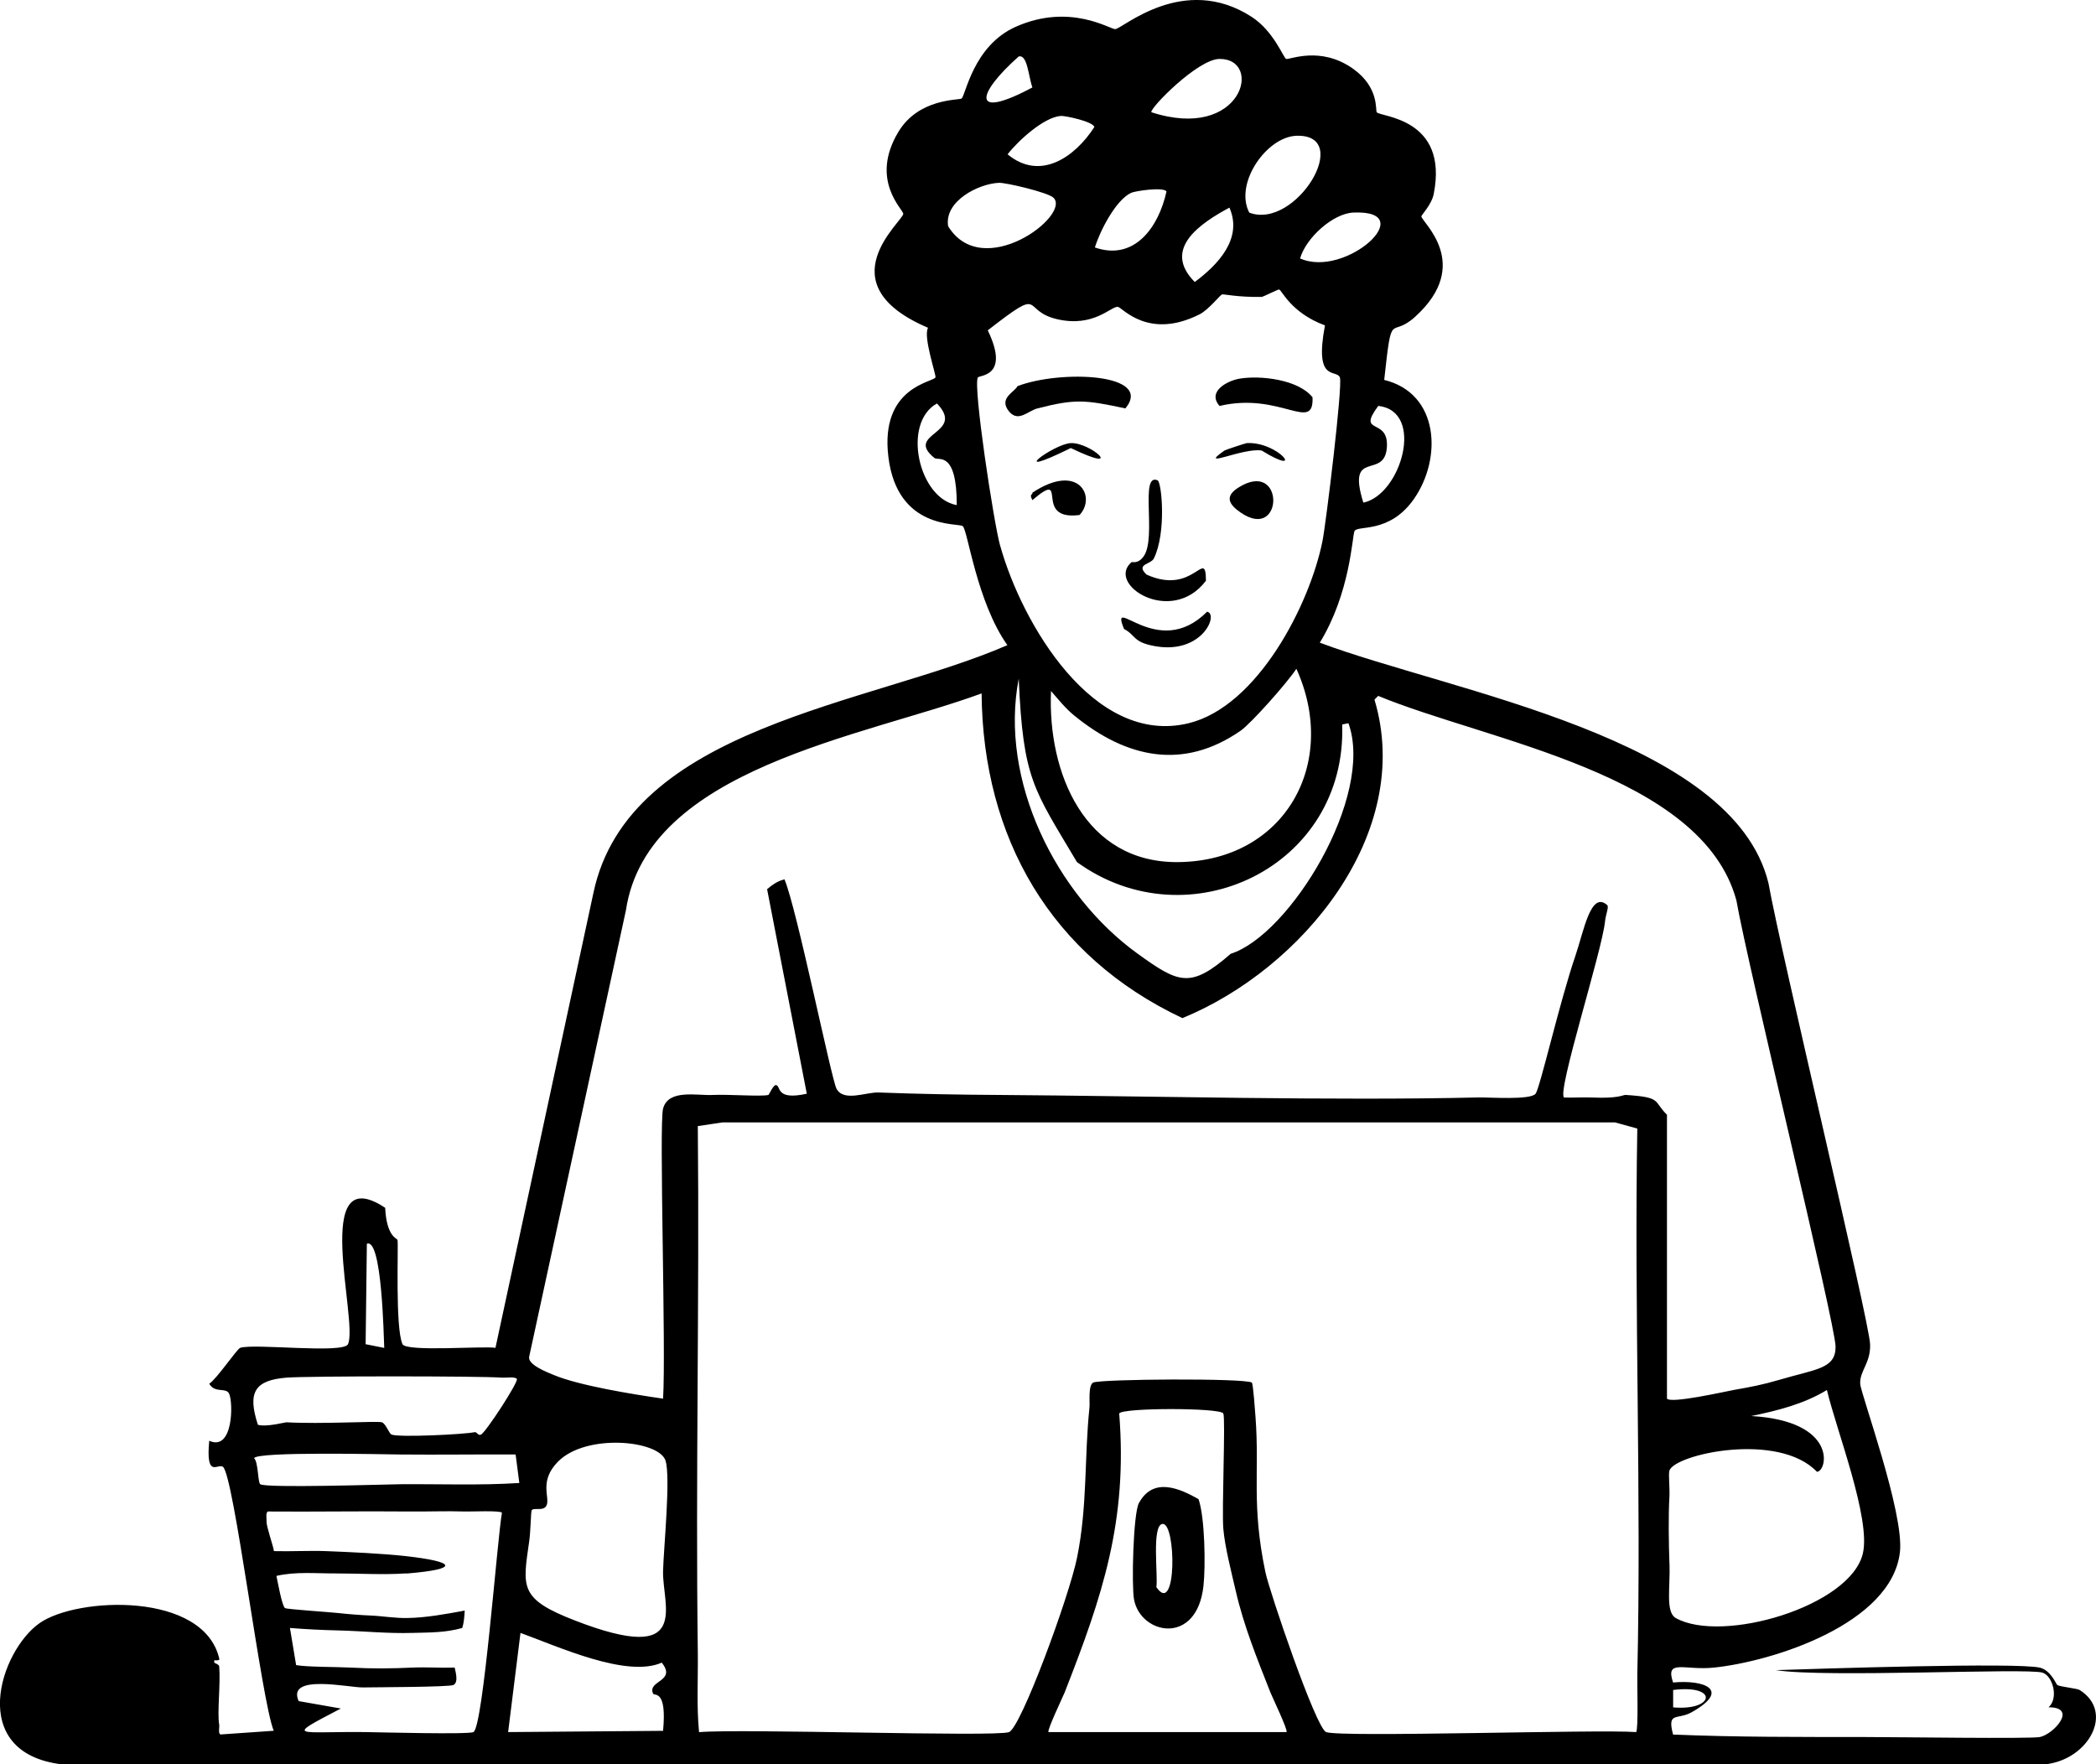 <?xml version="1.0" encoding="UTF-8"?>
<svg xmlns="http://www.w3.org/2000/svg" id="Layer_2" data-name="Layer 2" viewBox="0 0 271.38 228.43">
  <defs>
    <style>
      .cls-1 {
        fill: #000;
        stroke-width: 0px;
      }
    </style>
  </defs>
  <g id="Home">
    <g>
      <path class="cls-1" d="M27.76,214.96s.69.09.64-.16c-1.98-8.75-18.4-8.06-23.27-4.65-5.12,3.58-9.51,16.8,2.89,18.29h256.75c5.64-.59,9.05-6.77,4.49-9.63-.35-.21-2.43-.4-2.89-.64-.14-.07-.82-1.9-2.25-2.25-2.97-.71-29.01.15-34.18.32,6.21,1.01,32.4-.3,34.5.32,1.34.4,2.14,3.31.8,4.49,3.8-.02.71,3.45-1.12,3.85-1.16.25-18.66,0-22.63,0-8.3-.01-16.59.03-24.87-.32-.8-3.04.55-1.84,2.41-2.89,5.17-2.91,1.59-4.23-2.41-3.85-1.05-3.1,1.48-1.53,5.3-1.93,7.68-.8,22.97-5.67,24.07-14.92.6-5.06-5.08-20.53-5.14-21.82-.08-1.71,1.37-2.66,1.28-5.14-.12-3.05-11.56-50.71-13.16-59.69-4.59-18.87-41.11-24.76-58.09-31.13,3.95-6.44,4.19-13.74,4.49-14.44.36-.82,4.51.4,7.7-4.17,3.65-5.22,3.31-13.66-3.85-15.41,1.03-9.45.72-5.19,4.01-8.18,7.51-6.82.83-12.26.8-13,0-.17,1.33-1.52,1.6-2.89,1.96-9.9-6.96-9.97-7.38-10.59-.19-.27.34-3.2-3.05-5.62-4.23-3.01-8.23-1.15-8.67-1.28-.35-.1-1.58-3.58-4.49-5.46-8.83-5.68-16.71,1.57-17.65,1.6-.66.03-5.83-3.41-12.84-.32-5.6,2.47-6.54,9.02-7.06,9.31-.42.23-5.57-.03-8.18,4.33-3.74,6.23.64,10.03.64,10.59,0,.96-10.19,9.05,3.21,14.76-.67,1.12,1.07,6.12.96,6.42-.22.63-7.2,1.17-6.1,10.27,1.15,9.53,9.05,8.54,9.63,8.99.65.51,1.79,9.78,5.78,15.41-17.72,7.73-49.05,10.48-53.6,32.09q-6.34,29.45-12.68,58.89c-1.66-.26-11.58.55-12.04-.48-.96-2.14-.51-12.67-.64-13.48-.04-.23-1.42-.38-1.6-4.17-9.71-6.43-3.46,14.6-4.81,17.65-.58,1.29-12.14-.12-13.96.48-.41.13-3.02,4.01-4.01,4.65.74,1.28,2.16.43,2.57,1.28.56,1.17.53,7.52-2.57,6.1-.47,4.99,1.11,2.9,1.77,3.37,1.41,1.02,4.97,30.23,6.58,34.18q-3.45.24-6.9.48c-.33-.19-.1-.93-.16-1.28h0c-.28-1.49.19-5.25,0-7.54-.02-.25-.64-.44-.64-.48-.01-.11.02-.22,0-.32M216.63,218.81c5.91-.74,5.37,2.73,0,2.25v-2.25ZM173.79,93.8q.4-.08.8-.16c3.41,9.45-7.59,27.42-15.24,29.85-5.22,4.54-6.71,3.84-12.04,0-10.64-7.67-17.95-22.52-15.41-35.62.57,13.1,1.91,14.25,7.54,23.75,14.39,10.42,34.96.64,34.34-17.81ZM136.08,89.47c1.01,1.15,1.84,2.23,3.05,3.21,6.69,5.44,14.03,7.11,21.5,1.93,1.35-.94,6.02-6.19,7.22-8.02,5.53,12.2-1.47,24.86-15.24,25.03-12.18.16-16.99-11.58-16.53-22.14ZM176.52,65.08c-2.23-7.14,2.79-2.84,3.05-7.22.23-3.87-3.97-1.46-1.12-5.3,6.09.65,2.97,11.5-1.93,12.52ZM168.33,33.46c.76-2.66,4.24-5.82,6.9-5.94,8.79-.37-1.01,8.58-6.9,5.94ZM167.85,17.58c7.48-.25-.08,12.24-6.1,9.95-1.97-3.77,2.23-9.81,6.1-9.95ZM157.9,7.63c5.71-.03,2.95,10.73-8.83,6.9-.19-.54,6.01-6.88,8.83-6.9ZM154.69,36.51c-4.29-4.3.79-7.63,4.49-9.63,1.77,4.04-1.53,7.43-4.49,9.63ZM141.69,16.45c-2.55,3.95-7.04,7.01-11.23,3.53,1.34-1.74,4.7-4.82,6.9-4.97.55-.04,4.19.73,4.33,1.44ZM151.03,24.79c-1,4.59-4.13,9.04-9.27,7.25.64-2.1,2.7-6.16,4.71-7.08.5-.23,4.18-.79,4.56-.17ZM131.9,7.31c1.14-.28,1.25,2.58,1.77,4.01-8.06,4.31-7.2.8-1.77-4.01ZM121.31,52.24c3.81,3.95-4.3,3.84-.32,7.06.49.4,2.89-1.04,2.89,6.1-4.99-.89-7.11-10.65-2.57-13.16ZM122.76,29.29c-.53-3.25,3.94-5.51,6.58-5.62.94-.03,6.37,1.25,7.06,1.93,2.32,2.27-9.17,10.96-13.64,3.69ZM129.5,70.69c-.83-2.97-3.55-20.77-2.89-21.82.2-.32,4.19-.08,1.28-6.1,7.59-5.9,4.17-2.55,8.99-1.44,4.77,1.1,6.98-1.71,7.86-1.6.56.07,3.93,4.33,10.59.96,1.12-.56,2.68-2.52,2.89-2.57.25-.06,2.06.38,5.14.32.18,0,2.12-.99,2.25-.96.37.09,1.52,3.02,5.94,4.65-1.42,7.5,1.48,5.6,1.93,6.74.39,1-1.8,18.92-2.25,21.18-1.66,8.27-8.42,21.41-17.33,23.59-12.34,3.01-21.62-13.02-24.39-22.95ZM47.5,161.04c1.96-.83,2.18,12.09,2.25,13.48q-1.21-.24-2.41-.48.08-6.5.16-13ZM37.07,178.37c2.8-.22,25.02-.22,27.92,0,.46.04,1.68-.16,1.93.16.26.35-4.02,6.93-4.65,7.22-.37.17-.53-.37-.8-.32-1.49.3-9.71.69-10.75.32-.37-.13-.74-1.42-1.28-1.6-.59-.19-7.81.26-12.36,0-.19,0-2.63.65-3.69.32-1.37-4.2-.42-5.76,3.69-6.1ZM32.9,188.8c.3-.89,16.91-.5,18.94-.48,4.97.05,9.95-.03,14.92,0q.24,1.85.48,3.69c-5.14.33-10.28.12-15.41.16-2.28.03-17.39.52-18.13,0-.33-.22-.25-2.88-.8-3.37ZM61.3,224.26c-.62.33-12.11.03-13.96,0-8.94-.1-10.67.85-3.21-3.05l-5.46-.96c-1.6-3.59,6.54-1.73,8.34-1.77,1.58-.03,11.19-.04,11.71-.32.76-.4.12-2.14.16-2.25-1.82.06-3.65-.08-5.46,0-2.84.13-5.2.15-8.02,0-1.9-.1-5.6-.06-7.06-.32q-.4-2.41-.8-4.81c2.09.17,4.15.27,6.26.32,3.22.08,6.37.42,9.63.32,2.21-.06,4.24-.02,6.42-.64,0-.11.22-.4.32-2.25-2.39.44-4.97.92-7.38.96-1.63.04-3.2-.25-4.81-.32-1.39-.06-2.8-.17-4.17-.32-1.05-.12-6.59-.48-6.9-.64-.39-.2-.97-3.49-1.12-4.17,2.48-.58,5.17-.31,7.7-.32,2.86,0,6.21.19,8.99,0,.1,0,.21.01.32,0,6.66-.56,6.37-1.5-.32-2.25-3.02-.33-7.19-.52-10.27-.64-2.24-.08-4.5.06-6.74,0-.11-.75-.99-3.19-.96-3.85.01-.53-.12-1.05.16-1.28,6.04.05,12.09-.06,18.13,0,2.45.03,4.92-.08,7.38,0,.74.03,4.58-.16,4.81.16-.6,3.3-2.42,27.74-3.69,28.4ZM84.57,219.29c.14.33,1.8-.62,1.28,4.81q-10.03.08-20.06.16.8-6.42,1.6-12.84c4.88,1.77,13.76,5.86,18.29,3.85,1.98,2.47-1.91,2.29-1.12,4.01ZM85.85,203.4c-.12,4.47,3.83,12.32-11.39,6.42-7.25-2.8-6.8-4.28-5.94-10.27.19-1.29.21-3.84.32-4.01.28-.4,1.56.19,1.93-.64.46-1.06-1.01-3.09,1.44-5.62,3.63-3.74,13.13-2.81,13.96-.16.68,2.17-.25,11.41-.32,14.28ZM166.57,224.26h-30.81c-.26-.13,1.88-4.62,2.09-5.14,4.92-12.55,8.16-22.21,7.06-36.11.33-.76,13.14-.76,13.48,0,.3.69-.21,12.46,0,14.92.19,2.32,1.06,5.67,1.6,8.02,1.06,4.61,2.77,8.79,4.49,13.16.2.51,2.34,5,2.09,5.14ZM211.82,224.26c-4.93-.37-38.24.72-40.12,0-1.33-.51-7.36-18.27-7.86-20.7-1.83-8.73-.75-12.95-1.28-20.06-.05-.62-.3-4.36-.48-4.49-.84-.59-19.63-.47-20.54,0-.67.35-.41,2.53-.48,3.21-.69,6.64-.24,12.65-1.6,19.42-1.02,5.06-7.3,22.12-8.83,22.63-1.91.64-34.61-.48-40.12,0-.33-3.41-.12-6.85-.16-10.27-.3-22.72.22-45.47,0-68.2q1.6-.24,3.21-.48h115.54q1.44.4,2.89.8c-.41,23.57.54,47.2,0,70.77-.03,1.03.16,7.15-.16,7.38ZM210.37,141.78c-.21-.01-.91.47-4.17.32-1.23-.05-2.46.04-3.69,0-.96-.67,4.9-18.9,5.3-22.79.09-.9.48-1.74.32-2.09-2.17-1.99-3.06,3.33-4.17,6.58-2.02,5.89-4.57,17.08-5.14,17.81-.67.85-6.03.45-7.38.48-18.67.45-42.61-.19-61.94-.32-5.28-.03-10.46-.12-15.73-.32-1.67-.06-4.51,1.25-5.46-.48-.67-1.23-5.14-23.34-6.74-27.12-.11.08-.86.07-2.25,1.28q2.57,13.24,5.14,26.48c-4.17.92-3.29-1.08-4.01-1.12-.34-.01-.89,1.27-.96,1.28-1.01.23-5.15-.1-7.22,0-2.07.1-5.74-.79-6.42,1.77-.54,2,.4,31.24,0,37.55-3.84-.55-10.82-1.68-14.12-3.05-1-.41-3.48-1.38-3.21-2.41q6.26-28.88,12.52-57.77c2.76-18.4,30.77-22.46,46.05-28.08.17,18.74,9.01,34.04,26,42.04,15.45-6.32,30.05-23.9,24.87-41.24q.24-.24.48-.48c14.12,5.85,41.93,10.05,46.38,26.48,1.46,8.43,12.81,54.81,12.84,57.77.02,2.9-2.52,2.89-7.38,4.33-2.03.6-3.71.92-5.78,1.28-1.16.21-8.19,1.81-8.67,1.12v-36.75c-1.83-1.78-.56-2.27-5.46-2.57ZM216.15,202.44c-.09-2.54-.15-6.19,0-8.67.06-1.07-.15-2.93,0-3.37.71-2.12,14.1-5.08,19.1.16,1.34-.04,2.77-6.56-8.5-7.22,3.39-.7,6.8-1.55,9.79-3.37,1.19,5.08,5.73,16.68,4.65,21.18-1.64,6.86-18.26,11.7-24.23,8.34-1.34-.8-.69-3.9-.8-7.06Z"></path>
      <path class="cls-1" d="M145.71,52.88c3.73-4.54-8.36-5.02-13.96-2.89-.42.8-2.3,1.48-1.28,3.05,1.27,1.83,2.54.18,3.85-.16,4.96-1.28,6.25-1.09,11.39,0Z"></path>
      <path class="cls-1" d="M133.67,63.79c.08.3-.47.09,0,.96,4.94-4.18-.1,2.73,6.1,1.93,2.21-2.31-.08-6.88-6.1-2.89Z"></path>
      <path class="cls-1" d="M169.94,51.44c-1.85-2.32-6.78-2.87-9.47-2.41-1.59.28-4.2,1.67-2.57,3.53,7.87-1.86,12.23,3.54,12.04-1.12Z"></path>
      <path class="cls-1" d="M145.54,81.44c1.57.82,1.1,1.75,4.17,2.25,5.99.97,8.11-4.19,6.58-4.49-6.44,6.48-12.72-2.59-10.75,2.25Z"></path>
      <path class="cls-1" d="M156.14,75.19c-.04-4.41-1.53,2-7.7-.8-1.44-1.39.56-1.28.96-2.09,1.64-3.34,1.01-9.88.48-10.11-2.34-1.01-.12,7.33-1.77,9.79-.74,1.1-1.54.74-1.6.8-3.38,2.87,5.15,8.33,9.63,2.41Z"></path>
      <path class="cls-1" d="M161.43,57.37c-.15.01-2.74.86-2.89.96-3.57,2.52,2.35-.39,4.81,0,5.82,3.58,2.19-1.19-1.93-.96Z"></path>
      <path class="cls-1" d="M138.64,57.37c-2.22.1-8.72,4.94,0,.64,7.21,3.48,2.62-.75,0-.64Z"></path>
      <path class="cls-1" d="M160.31,63.15c-1.78,1.14-1.19,2.17.32,3.21,5.62,3.88,5.76-7.1-.32-3.21Z"></path>
      <path class="cls-1" d="M147.47,194.58c-.76,1.39-.97,10.77-.64,12.52.85,4.55,8.14,6.03,8.99-1.77.28-2.54.19-8.85-.64-11.23-2.35-1.33-5.83-2.95-7.7.48ZM149.72,205.49c.24-1.39-.64-8.04.8-8.18,1.77-.18,1.87,12.11-.8,8.18Z"></path>
    </g>
  </g>
</svg>
